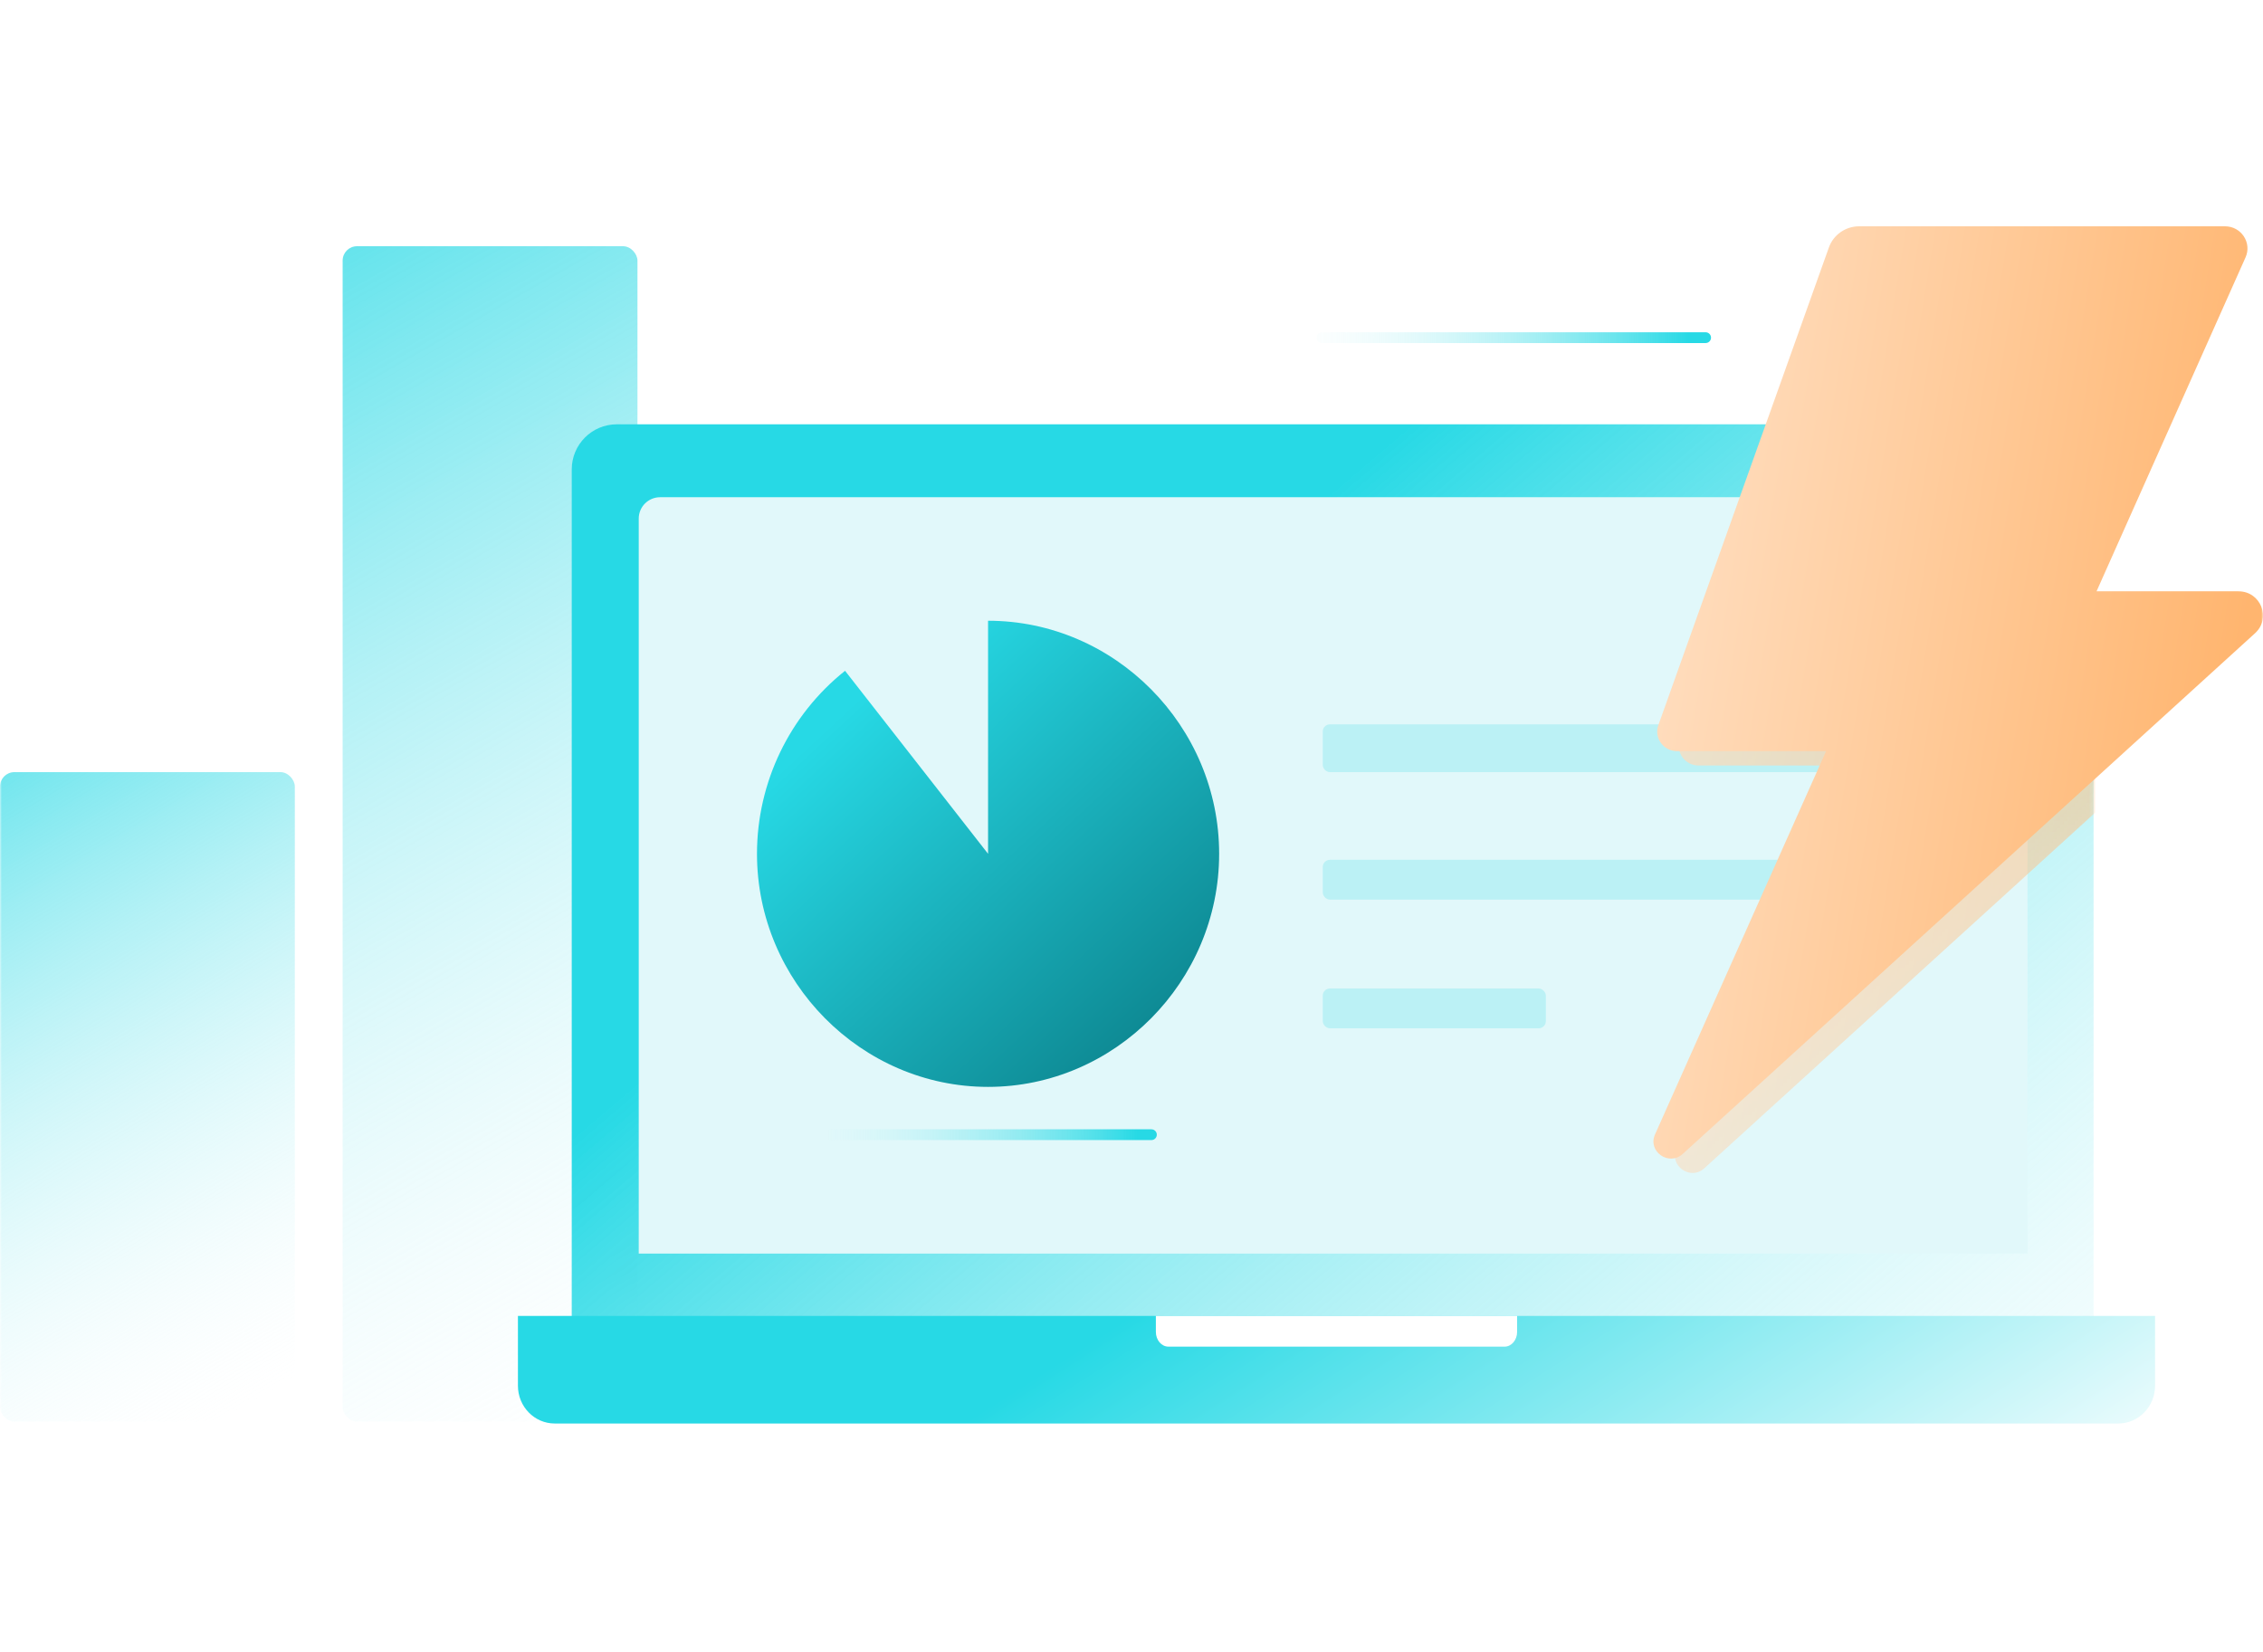 <svg width="630" height="460" viewBox="0 0 630 460" fill="none" xmlns="http://www.w3.org/2000/svg">
<mask id="mask0_20663_1789" style="mask-type:alpha" maskUnits="userSpaceOnUse" x="0" y="42" width="630" height="376">
<rect y="42" width="630" height="376" fill="#D9D9D9"/>
</mask>
<g mask="url(#mask0_20663_1789)">
<path d="M474.83 94L368 94" stroke="url(#paint0_linear_20663_1789)" stroke-width="3" stroke-linecap="round"/>
<rect x="95.387" y="68.546" width="82.078" height="327.201" rx="4" fill="url(#paint1_linear_20663_1789)"/>
<rect y="214.954" width="82.078" height="180.792" rx="4" fill="url(#paint2_linear_20663_1789)"/>
<path d="M582.834 130.684L582.834 366.91H159.168V130.684C159.168 123.752 164.789 118.123 171.711 118.123L570.29 118.123C577.212 118.123 582.834 123.752 582.834 130.684Z" fill="url(#paint3_linear_20663_1789)"/>
<path d="M599.952 366.333V385.785C599.952 391.577 595.363 396.29 589.723 396.29H154.418C148.779 396.29 144.19 391.577 144.19 385.785V366.333H599.952Z" fill="url(#paint4_linear_20663_1789)"/>
<path d="M321.784 366.333V370.79C321.784 373.061 323.352 374.892 325.27 374.892H418.864C420.795 374.892 422.351 373.047 422.351 370.79V366.333H321.784Z" fill="white"/>
<path d="M564.446 144.375V348.979H177.818V144.375C177.818 141.087 180.483 138.422 183.771 138.422L558.493 138.422C561.781 138.422 564.446 141.087 564.446 144.375Z" fill="#E1F8FA"/>
<rect opacity="0.2" x="368.241" y="201.644" width="143.081" height="13.31" rx="2" fill="#27D9E5"/>
<rect opacity="0.2" x="368.241" y="239.355" width="143.081" height="11.091" rx="2" fill="#27D9E5"/>
<rect opacity="0.2" x="368.241" y="275.182" width="62.113" height="11.091" rx="2" fill="#27D9E5"/>
<path d="M275.07 237.692V172.806C310.355 172.806 339.401 202.103 339.401 237.692C339.401 273.281 310.355 302.578 275.07 302.578C239.785 302.578 210.739 273.281 210.739 237.692C210.739 217.835 219.798 199.05 235.256 186.744L275.07 237.692Z" fill="url(#paint5_linear_20663_1789)"/>
<mask id="mask1_20663_1789" style="mask-type:alpha" maskUnits="userSpaceOnUse" x="159" y="118" width="424" height="249">
<path d="M582.835 130.684L582.835 366.91H159.169V130.684C159.169 123.752 164.79 118.123 171.713 118.123L570.291 118.123C577.214 118.123 582.835 123.752 582.835 130.684Z" fill="url(#paint6_linear_20663_1789)"/>
</mask>
<g mask="url(#mask1_20663_1789)">
<g filter="url(#filter0_d_20663_1789)">
<path d="M623.191 164.6H583.666L625.142 71.645C626.962 67.567 623.933 62.999 619.419 62.999H517.58C513.793 62.999 510.415 65.355 509.148 68.888L461.672 201.87C460.405 205.404 463.07 209.109 466.871 209.109H508.361L460.74 315.823C458.628 320.548 464.585 324.742 468.444 321.252L627.792 176.276C632.351 172.126 629.38 164.614 623.176 164.614L623.191 164.6Z" fill="url(#paint7_linear_20663_1789)"/>
</g>
</g>
<path d="M623.19 164.6H583.666L625.142 71.646C626.962 67.567 623.933 63 619.419 63H517.579C513.793 63 510.414 65.356 509.147 68.889L461.672 201.871C460.405 205.404 463.07 209.11 466.871 209.11H508.361L460.74 315.823C458.628 320.549 464.585 324.743 468.444 321.253L627.792 176.277C632.351 172.126 629.38 164.615 623.176 164.615L623.19 164.6Z" fill="url(#paint8_linear_20663_1789)"/>
<path d="M320.546 317.387C321.374 317.387 322.046 316.716 322.046 315.887C322.046 315.059 321.374 314.387 320.546 314.387V317.387ZM320.546 315.887V314.387H230.704V315.887V317.387H320.546V315.887Z" fill="url(#paint9_linear_20663_1789)"/>
</g>
<defs>
<filter id="filter0_d_20663_1789" x="449.299" y="49.999" width="203.701" height="293.542" filterUnits="userSpaceOnUse" color-interpolation-filters="sRGB">
<feFlood flood-opacity="0" result="BackgroundImageFix"/>
<feColorMatrix in="SourceAlpha" type="matrix" values="0 0 0 0 0 0 0 0 0 0 0 0 0 0 0 0 0 0 127 0" result="hardAlpha"/>
<feOffset dx="6" dy="4"/>
<feGaussianBlur stdDeviation="8.5"/>
<feComposite in2="hardAlpha" operator="out"/>
<feColorMatrix type="matrix" values="0 0 0 0 0 0 0 0 0 0 0 0 0 0 0 0 0 0 0.25 0"/>
<feBlend mode="normal" in2="BackgroundImageFix" result="effect1_dropShadow_20663_1789"/>
<feBlend mode="normal" in="SourceGraphic" in2="effect1_dropShadow_20663_1789" result="shape"/>
</filter>
<linearGradient id="paint0_linear_20663_1789" x1="348.031" y1="102" x2="505.781" y2="102.498" gradientUnits="userSpaceOnUse">
<stop offset="0.063" stop-color="#E1F8FA" stop-opacity="0"/>
<stop offset="0.774" stop-color="#27D9E5"/>
</linearGradient>
<linearGradient id="paint1_linear_20663_1789" x1="58.785" y1="14.197" x2="280.062" y2="403.51" gradientUnits="userSpaceOnUse">
<stop stop-color="#27D9E5"/>
<stop offset="0.884" stop-color="#E1F8FA" stop-opacity="0"/>
</linearGradient>
<linearGradient id="paint2_linear_20663_1789" x1="-29.947" y1="177.243" x2="109.806" y2="414.047" gradientUnits="userSpaceOnUse">
<stop stop-color="#27D9E5"/>
<stop offset="0.853" stop-color="#E1F8FA" stop-opacity="0"/>
</linearGradient>
<linearGradient id="paint3_linear_20663_1789" x1="386.165" y1="108.438" x2="669.773" y2="441.921" gradientUnits="userSpaceOnUse">
<stop offset="0.026" stop-color="#27D9E5"/>
<stop offset="1" stop-color="white" stop-opacity="0"/>
</linearGradient>
<linearGradient id="paint4_linear_20663_1789" x1="350.959" y1="343.41" x2="456.718" y2="509.098" gradientUnits="userSpaceOnUse">
<stop stop-color="#27D9E5"/>
<stop offset="1" stop-color="white"/>
</linearGradient>
<linearGradient id="paint5_linear_20663_1789" x1="247.72" y1="172.806" x2="427.516" y2="366.373" gradientUnits="userSpaceOnUse">
<stop offset="0.037" stop-color="#27D9E5"/>
<stop offset="0.756" stop-color="#005E67"/>
</linearGradient>
<linearGradient id="paint6_linear_20663_1789" x1="386.166" y1="108.438" x2="669.775" y2="441.921" gradientUnits="userSpaceOnUse">
<stop offset="0.026" stop-color="#27D9E5"/>
<stop offset="1" stop-color="white" stop-opacity="0"/>
</linearGradient>
<linearGradient id="paint7_linear_20663_1789" x1="608.145" y1="278.869" x2="428.775" y2="249.653" gradientUnits="userSpaceOnUse">
<stop stop-color="#FFB56F"/>
<stop offset="1" stop-color="#FFE2C8"/>
</linearGradient>
<linearGradient id="paint8_linear_20663_1789" x1="608.145" y1="278.869" x2="428.775" y2="249.653" gradientUnits="userSpaceOnUse">
<stop stop-color="#FFB56F"/>
<stop offset="1" stop-color="#FFE2C8"/>
</linearGradient>
<linearGradient id="paint9_linear_20663_1789" x1="213.911" y1="323.887" x2="346.575" y2="324.24" gradientUnits="userSpaceOnUse">
<stop offset="0.063" stop-color="#E1F8FA" stop-opacity="0"/>
<stop offset="0.774" stop-color="#27D9E5"/>
</linearGradient>
</defs>
</svg>

